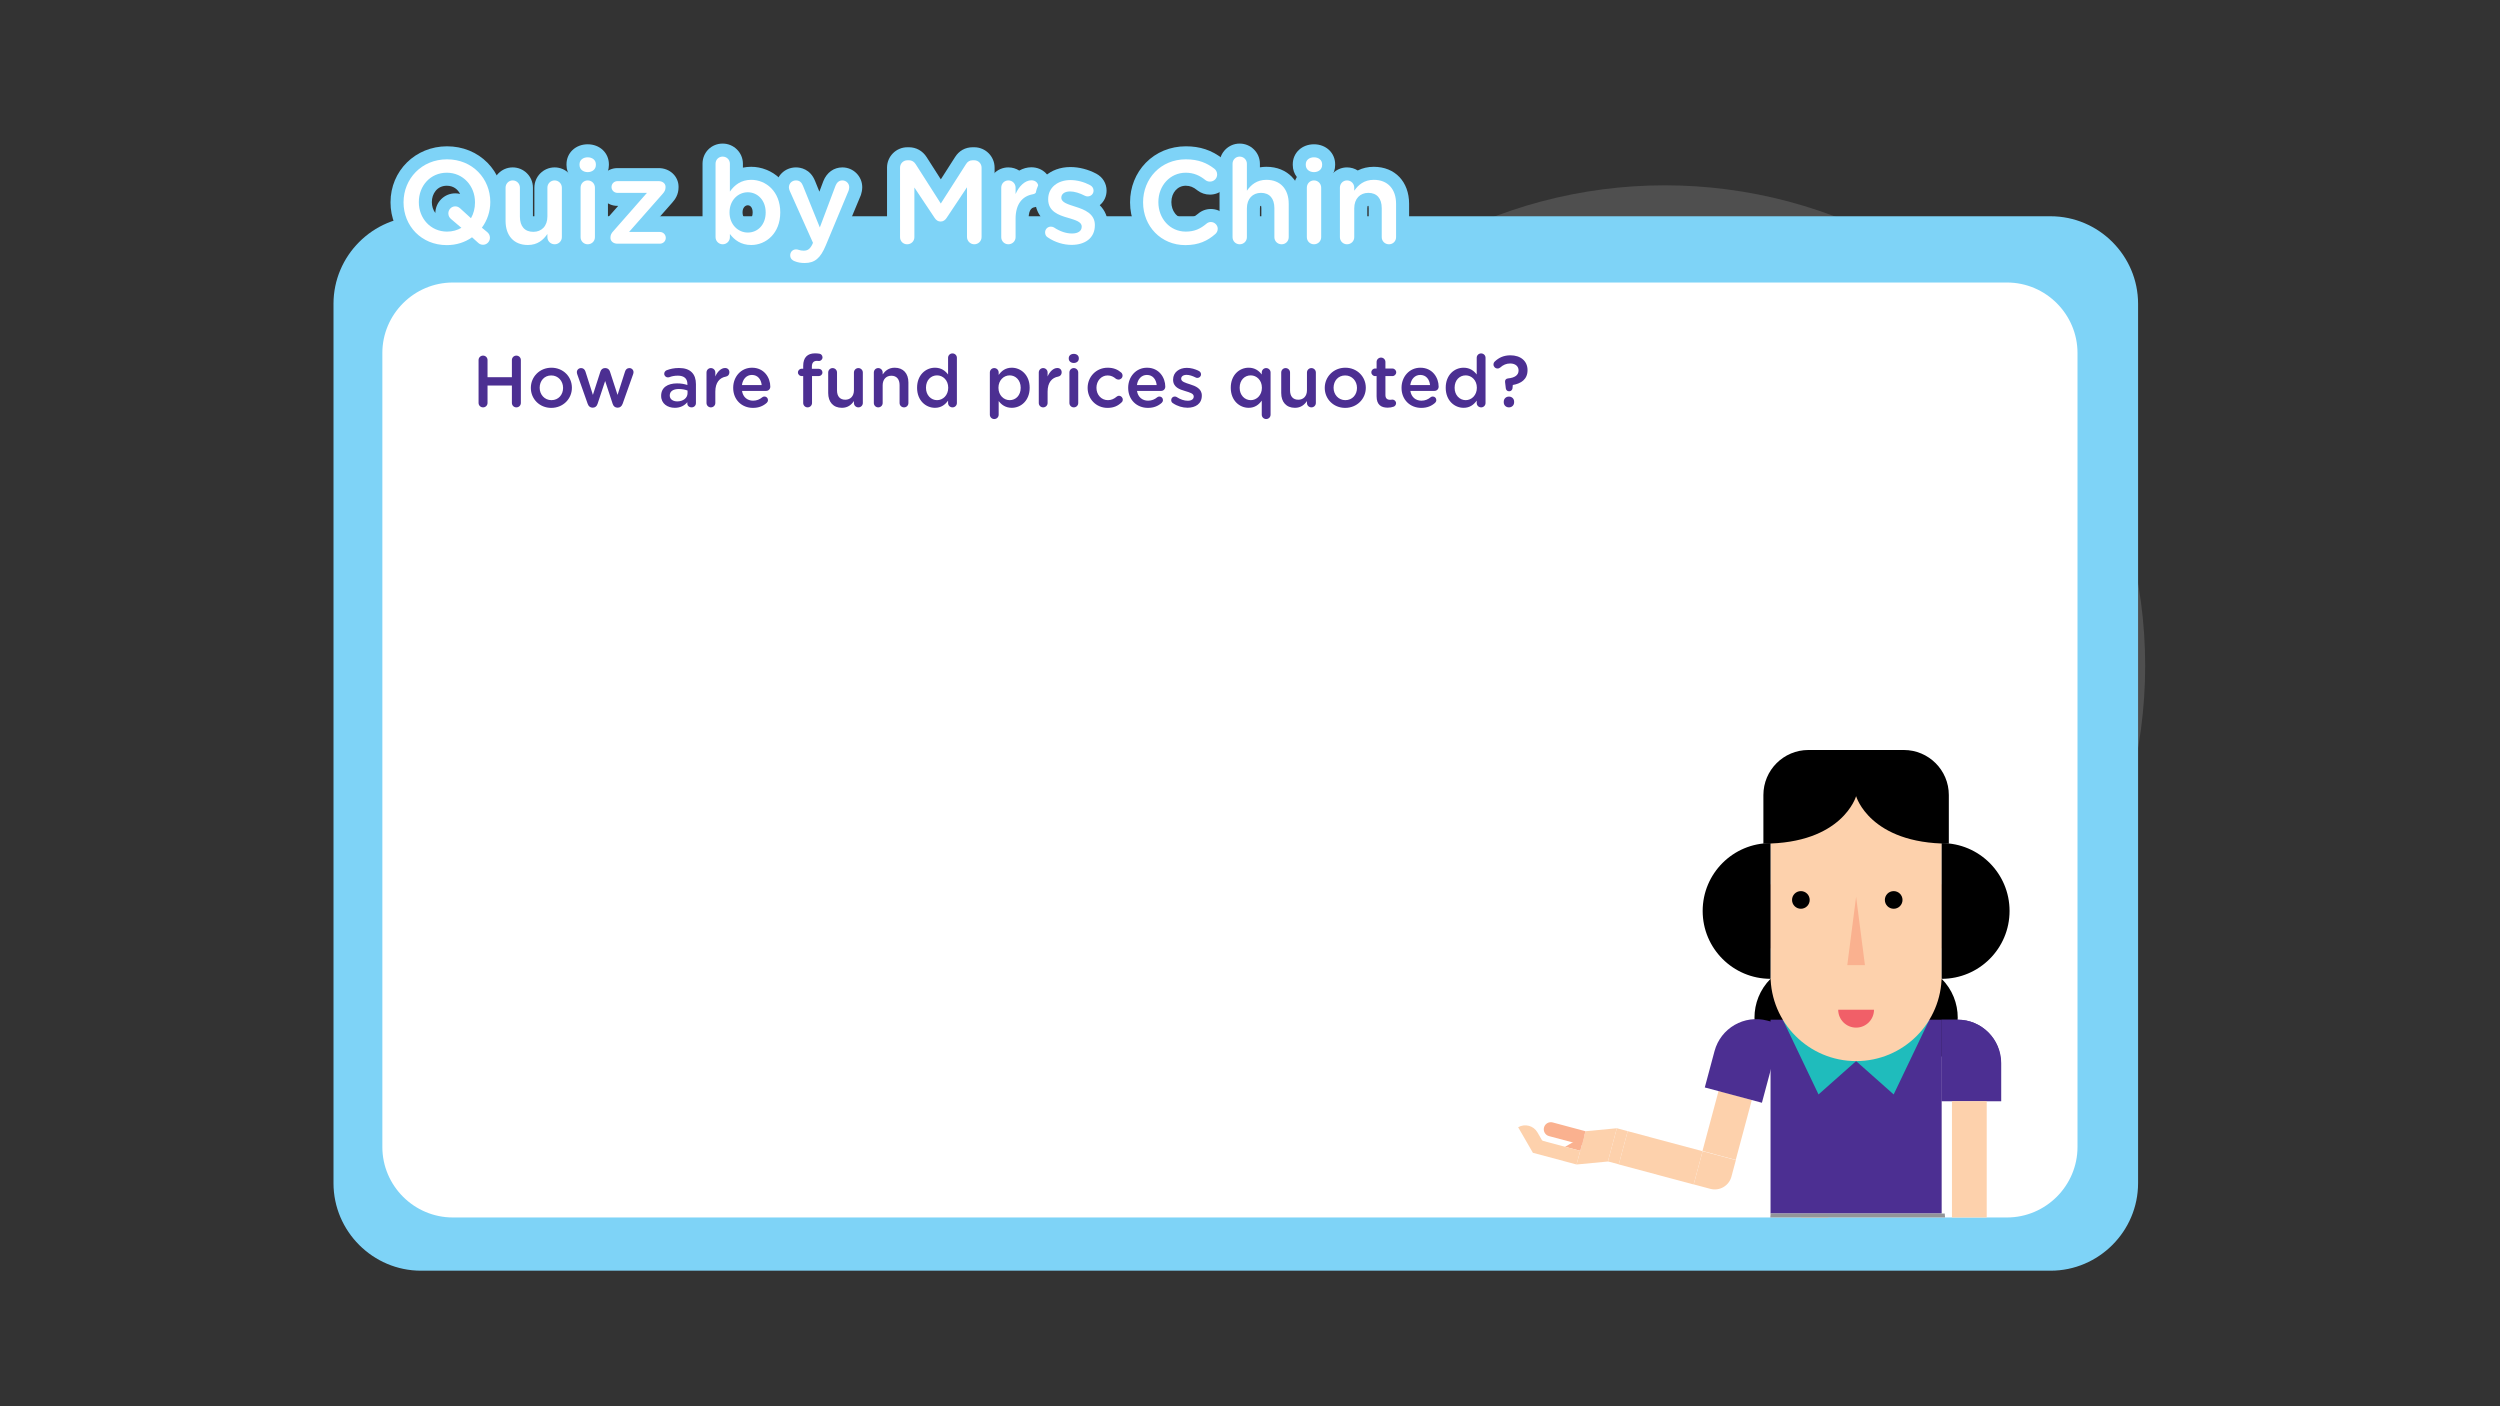 <?xml version="1.0" encoding="utf-8"?>
<!-- Generator: Adobe Illustrator 16.0.0, SVG Export Plug-In . SVG Version: 6.00 Build 0)  -->
<!DOCTYPE svg PUBLIC "-//W3C//DTD SVG 1.1//EN" "http://www.w3.org/Graphics/SVG/1.1/DTD/svg11.dtd">
<svg version="1.1" id="Layer_1" xmlns="http://www.w3.org/2000/svg" xmlns:xlink="http://www.w3.org/1999/xlink" x="0px" y="0px"
	 width="1920px" height="1080px" viewBox="0 0 1920 1080" enable-background="new 0 0 1920 1080" xml:space="preserve">
<rect x="0" y="0" width="1920" height="1080" fill="#333333" stroke="none"/>
<g>
	<circle opacity="0.14" fill="#FFFFFF" enable-background="new    " cx="1278.568" cy="511.262" r="368.928"/>
	<circle opacity="0.36" fill="#FFFFFF" enable-background="new    " cx="1278.568" cy="511.262" r="292.428"/>
	<circle opacity="0.36" fill="#FFFFFF" enable-background="new    " cx="1278.568" cy="511.262" r="216.328"/>
</g>
<path fill="#7ED3F7" d="M1574.813,975.897H323.354c-36.977,0-67.229-30.255-67.229-67.229V233.319
	c0-36.978,30.254-67.229,67.229-67.229h1251.462c36.976,0,67.229,30.252,67.229,67.229v675.349
	C1642.042,945.646,1611.789,975.897,1574.813,975.897"/>
<path fill="#FFFFFF" d="M1541.382,935.016H347.786c-29.778,0-54.141-24.36-54.141-54.141V271.112
	c0-29.778,24.362-54.142,54.141-54.142h1193.596c29.777,0,54.142,24.363,54.142,54.142v609.763
	C1595.521,910.653,1571.159,935.016,1541.382,935.016"/>
<g>
	<g>
		<g>
			<defs>
				<rect id="SVGID_1_" x="946.75" y="454.918" width="653.271" height="480.098"/>
			</defs>
			<clipPath id="SVGID_2_">
				<use xlink:href="#SVGID_1_"  overflow="visible"/>
			</clipPath>
			<path clip-path="url(#SVGID_2_)" fill="#FBBC8B" d="M1324.998,831.193c0,4.167,3.375,7.539,7.539,7.539s7.539-3.372,7.539-7.539
				s-3.375-7.539-7.539-7.539S1324.998,827.026,1324.998,831.193"/>
		</g>
	</g>
	<g>
		<g>
			<defs>
				<rect id="SVGID_3_" x="946.75" y="454.918" width="653.271" height="480.098"/>
			</defs>
			<clipPath id="SVGID_4_">
				<use xlink:href="#SVGID_3_"  overflow="visible"/>
			</clipPath>
			<path clip-path="url(#SVGID_4_)" fill="#FBBC8B" d="M1324.998,831.193c0,4.167,3.375,7.539,7.539,7.539s7.539-3.372,7.539-7.539
				s-3.375-7.539-7.539-7.539S1324.998,827.026,1324.998,831.193"/>
		</g>
	</g>
	<g>
		<g>
			<defs>
				<rect id="SVGID_5_" x="946.75" y="454.918" width="653.271" height="480.098"/>
			</defs>
			<clipPath id="SVGID_6_">
				<use xlink:href="#SVGID_5_"  overflow="visible"/>
			</clipPath>
			<path clip-path="url(#SVGID_6_)" fill="#FBBC8B" d="M1373.775,789.236c0,4.167,3.375,7.539,7.539,7.539
				c4.162,0,7.545-3.372,7.545-7.539s-3.381-7.539-7.545-7.539S1373.775,785.069,1373.775,789.236"/>
		</g>
	</g>
	<g>
		<g>
			<defs>
				<rect id="SVGID_7_" x="946.75" y="454.918" width="653.271" height="480.098"/>
			</defs>
			<clipPath id="SVGID_8_">
				<use xlink:href="#SVGID_7_"  overflow="visible"/>
			</clipPath>
			<path clip-path="url(#SVGID_8_)" fill="#FBBC8B" d="M1373.775,789.236c0,4.167,3.375,7.539,7.539,7.539
				c4.162,0,7.545-3.372,7.545-7.539s-3.381-7.539-7.545-7.539S1373.775,785.069,1373.775,789.236"/>
		</g>
	</g>
	<g>
		<g>
			<defs>
				<rect id="SVGID_9_" x="946.75" y="454.918" width="653.271" height="480.098"/>
			</defs>
			<clipPath id="SVGID_10_">
				<use xlink:href="#SVGID_9_"  overflow="visible"/>
			</clipPath>
			<path clip-path="url(#SVGID_10_)" fill="#FBBC8B" d="M1373.775,873.146c0,4.169,3.375,7.539,7.539,7.539
				c4.162,0,7.545-3.37,7.545-7.539c0-4.159-3.381-7.537-7.545-7.537S1373.775,868.985,1373.775,873.146"/>
		</g>
	</g>
	<g>
		<g>
			<defs>
				<rect id="SVGID_11_" x="946.75" y="454.918" width="653.271" height="480.098"/>
			</defs>
			<clipPath id="SVGID_12_">
				<use xlink:href="#SVGID_11_"  overflow="visible"/>
			</clipPath>
			<path clip-path="url(#SVGID_12_)" fill="#FBBC8B" d="M1373.775,873.146c0,4.169,3.375,7.539,7.539,7.539
				c4.162,0,7.545-3.37,7.545-7.539c0-4.159-3.381-7.537-7.545-7.537S1373.775,868.985,1373.775,873.146"/>
		</g>
	</g>
	<g>
		<g>
			<defs>
				<rect id="SVGID_13_" x="946.75" y="454.918" width="653.271" height="480.098"/>
			</defs>
			<clipPath id="SVGID_14_">
				<use xlink:href="#SVGID_13_"  overflow="visible"/>
			</clipPath>
			<rect x="1383.13" y="932.715" clip-path="url(#SVGID_14_)" fill="#FDD1AE" width="20.909" height="35.124"/>
		</g>
	</g>
	<g>
		<g>
			<defs>
				<rect id="SVGID_15_" x="946.75" y="454.918" width="653.271" height="480.098"/>
			</defs>
			<clipPath id="SVGID_16_">
				<use xlink:href="#SVGID_15_"  overflow="visible"/>
			</clipPath>
			<polygon clip-path="url(#SVGID_16_)" fill="#FDD1AC" points="1501.762,793.465 1483.105,812.127 1477.064,806.086 
				1495.729,787.425 			"/>
		</g>
	</g>
	<g>
		<g>
			<defs>
				<rect id="SVGID_17_" x="946.75" y="454.918" width="653.271" height="480.098"/>
			</defs>
			<clipPath id="SVGID_18_">
				<use xlink:href="#SVGID_17_"  overflow="visible"/>
			</clipPath>
			<polygon clip-path="url(#SVGID_18_)" fill="#FDD1AC" points="1470.896,800.012 1489.605,781.303 1473.59,765.289 
				1448.908,789.962 			"/>
		</g>
	</g>
	<g>
		<g>
			<defs>
				<rect id="SVGID_19_" x="946.75" y="454.918" width="653.271" height="480.098"/>
			</defs>
			<clipPath id="SVGID_20_">
				<use xlink:href="#SVGID_19_"  overflow="visible"/>
			</clipPath>
			<path clip-path="url(#SVGID_20_)" fill="#FAB18F" d="M1473.583,765.286l-11.831-11.831c-2.112-2.123-5.555-2.116-7.675,0.007
				c-2.119,2.112-2.126,5.554-0.006,7.67l11.838,11.832L1473.583,765.286z"/>
		</g>
	</g>
	<g>
		<g>
			<defs>
				<rect id="SVGID_21_" x="946.75" y="454.918" width="653.271" height="480.098"/>
			</defs>
			<clipPath id="SVGID_22_">
				<use xlink:href="#SVGID_21_"  overflow="visible"/>
			</clipPath>
			<polygon clip-path="url(#SVGID_22_)" fill="#FDD1AC" points="1448.078,773.773 1456.59,782.281 1465.101,773.773 			"/>
		</g>
	</g>
	<g>
		<g>
			<defs>
				<rect id="SVGID_23_" x="946.75" y="454.918" width="653.271" height="480.098"/>
			</defs>
			<clipPath id="SVGID_24_">
				<use xlink:href="#SVGID_23_"  overflow="visible"/>
			</clipPath>
			<polygon clip-path="url(#SVGID_24_)" fill="#FDD1AC" points="1495.721,787.424 1477.064,806.086 1470.944,799.96 
				1489.605,781.309 			"/>
		</g>
	</g>
	<g>
		<g>
			<defs>
				<rect id="SVGID_25_" x="946.75" y="454.918" width="653.271" height="480.098"/>
			</defs>
			<clipPath id="SVGID_26_">
				<use xlink:href="#SVGID_25_"  overflow="visible"/>
			</clipPath>
			<polygon clip-path="url(#SVGID_26_)" fill="#FDD1AC" points="1437.893,763.592 1430.219,771.271 1448.908,789.965 
				1456.582,782.288 			"/>
		</g>
	</g>
	<g>
		<g>
			<defs>
				<rect id="SVGID_27_" x="946.75" y="454.918" width="653.271" height="480.098"/>
			</defs>
			<clipPath id="SVGID_28_">
				<use xlink:href="#SVGID_27_"  overflow="visible"/>
			</clipPath>
			<path clip-path="url(#SVGID_28_)" fill="#FDD1AC" d="M1414.184,755.236l16.028,16.031l7.682-7.678l-8.368-8.368
				C1425.292,750.991,1418.422,750.998,1414.184,755.236"/>
		</g>
	</g>
	<g>
		<g>
			<defs>
				<rect id="SVGID_29_" x="946.75" y="454.918" width="653.271" height="480.098"/>
			</defs>
			<clipPath id="SVGID_30_">
				<use xlink:href="#SVGID_29_"  overflow="visible"/>
			</clipPath>
			<rect x="1368.403" y="997.066" clip-path="url(#SVGID_30_)" fill="#FDD1AC" width="24.403" height="186.762"/>
		</g>
	</g>
	<g>
		<g>
			<defs>
				<rect id="SVGID_31_" x="946.75" y="454.918" width="653.271" height="480.098"/>
			</defs>
			<clipPath id="SVGID_32_">
				<use xlink:href="#SVGID_31_"  overflow="visible"/>
			</clipPath>
			<rect x="1458.183" y="997.066" clip-path="url(#SVGID_32_)" fill="#FDD1AC" width="24.405" height="186.762"/>
		</g>
	</g>
	<g>
		<g>
			<defs>
				<rect id="SVGID_33_" x="946.75" y="454.918" width="653.271" height="480.098"/>
			</defs>
			<clipPath id="SVGID_34_">
				<use xlink:href="#SVGID_33_"  overflow="visible"/>
			</clipPath>
			<path clip-path="url(#SVGID_34_)" d="M1419.3,811.252c-16.44,16.441-43.088,16.441-59.53,0.021
				c-16.434-16.442-16.434-43.084,0.01-59.539L1419.3,811.252z"/>
		</g>
	</g>
	<g>
		<g>
			<defs>
				<rect id="SVGID_35_" x="946.75" y="454.918" width="653.271" height="480.098"/>
			</defs>
			<clipPath id="SVGID_36_">
				<use xlink:href="#SVGID_35_"  overflow="visible"/>
			</clipPath>
			<path clip-path="url(#SVGID_36_)" d="M1431.686,811.252c16.439,16.441,43.102,16.441,59.521,0.021
				c16.448-16.442,16.434-43.084-0.007-59.539L1431.686,811.252z"/>
		</g>
	</g>
	<g>
		<g>
			<defs>
				<rect id="SVGID_37_" x="946.75" y="454.918" width="653.271" height="480.098"/>
			</defs>
			<clipPath id="SVGID_38_">
				<use xlink:href="#SVGID_37_"  overflow="visible"/>
			</clipPath>
			<rect x="1359.777" y="783.132" clip-path="url(#SVGID_38_)" fill="#4C2F92" width="131.422" height="148.858"/>
		</g>
	</g>
	<g>
		<g>
			<defs>
				<rect id="SVGID_39_" x="946.75" y="454.918" width="653.271" height="480.098"/>
			</defs>
			<clipPath id="SVGID_40_">
				<use xlink:href="#SVGID_39_"  overflow="visible"/>
			</clipPath>
			<polygon clip-path="url(#SVGID_40_)" fill="#939598" points="1507.755,1110.289 1345.631,1110.289 1359.824,931.992 
				1493.561,931.992 			"/>
		</g>
	</g>
	<g>
		<g>
			<defs>
				<rect id="SVGID_41_" x="946.75" y="454.918" width="653.271" height="480.098"/>
			</defs>
			<clipPath id="SVGID_42_">
				<use xlink:href="#SVGID_41_"  overflow="visible"/>
			</clipPath>
			<polygon clip-path="url(#SVGID_42_)" fill="#1FBCBC" points="1369.213,783.132 1396.628,840.53 1425.488,814.924 			"/>
		</g>
	</g>
	<g>
		<g>
			<defs>
				<rect id="SVGID_43_" x="946.75" y="454.918" width="653.271" height="480.098"/>
			</defs>
			<clipPath id="SVGID_44_">
				<use xlink:href="#SVGID_43_"  overflow="visible"/>
			</clipPath>
			<polygon clip-path="url(#SVGID_44_)" fill="#1FBCBC" points="1481.771,783.132 1454.341,840.53 1425.488,814.924 			"/>
		</g>
	</g>
	<g>
		<g>
			<defs>
				<rect id="SVGID_45_" x="946.75" y="454.918" width="653.271" height="480.098"/>
			</defs>
			<clipPath id="SVGID_46_">
				<use xlink:href="#SVGID_45_"  overflow="visible"/>
			</clipPath>
			<path clip-path="url(#SVGID_46_)" fill="#FDD1AC" d="M1359.777,605.578v143.639c0,36.283,29.427,65.703,65.718,65.703
				s65.704-29.42,65.704-65.703V605.578H1359.777z"/>
		</g>
	</g>
	<g>
		<g>
			<defs>
				<rect id="SVGID_47_" x="946.75" y="454.918" width="653.271" height="480.098"/>
			</defs>
			<clipPath id="SVGID_48_">
				<use xlink:href="#SVGID_47_"  overflow="visible"/>
			</clipPath>
			<path clip-path="url(#SVGID_48_)" fill="#FAB18F" d="M1359.777,728.297c-13.573,0-24.581-11.001-24.581-24.578
				c0-13.569,11.008-24.57,24.581-24.57V728.297z"/>
		</g>
	</g>
	<g>
		<g>
			<defs>
				<rect id="SVGID_49_" x="946.75" y="454.918" width="653.271" height="480.098"/>
			</defs>
			<clipPath id="SVGID_50_">
				<use xlink:href="#SVGID_49_"  overflow="visible"/>
			</clipPath>
			<path clip-path="url(#SVGID_50_)" d="M1359.777,751.734c-28.808,0-52.131-23.342-52.131-52.111
				c0-28.792,23.323-52.124,52.131-52.124V751.734z"/>
		</g>
	</g>
	<g>
		<g>
			<defs>
				<rect id="SVGID_51_" x="946.75" y="454.918" width="653.271" height="480.098"/>
			</defs>
			<clipPath id="SVGID_52_">
				<use xlink:href="#SVGID_51_"  overflow="visible"/>
			</clipPath>
			<path clip-path="url(#SVGID_52_)" fill="#FAB18F" d="M1491.198,679.143c13.587,0,24.587,11.007,24.587,24.576
				c0,13.573-11,24.574-24.587,24.574V679.143z"/>
		</g>
	</g>
	<g>
		<g>
			<defs>
				<rect id="SVGID_53_" x="946.75" y="454.918" width="653.271" height="480.098"/>
			</defs>
			<clipPath id="SVGID_54_">
				<use xlink:href="#SVGID_53_"  overflow="visible"/>
			</clipPath>
			<polygon clip-path="url(#SVGID_54_)" fill="#FAB18F" points="1425.488,688.706 1418.713,741.198 1432.271,741.198 			"/>
		</g>
	</g>
	<g>
		<g>
			<defs>
				<rect id="SVGID_55_" x="946.75" y="454.918" width="653.271" height="480.098"/>
			</defs>
			<clipPath id="SVGID_56_">
				<use xlink:href="#SVGID_55_"  overflow="visible"/>
			</clipPath>
			<path clip-path="url(#SVGID_56_)" fill="#F15F68" d="M1439.236,775.468c0,7.604-6.155,13.755-13.742,13.755
				c-7.592,0-13.754-6.15-13.754-13.755H1439.236z"/>
		</g>
	</g>
	<g>
		<g>
			<defs>
				<rect id="SVGID_57_" x="946.75" y="454.918" width="653.271" height="480.098"/>
			</defs>
			<clipPath id="SVGID_58_">
				<use xlink:href="#SVGID_57_"  overflow="visible"/>
			</clipPath>
			<path clip-path="url(#SVGID_58_)" fill="#4C2F92" d="M1503.489,783.132h-12.291v62.021h45.416V816.25
				C1536.614,797.957,1521.786,783.132,1503.489,783.132"/>
		</g>
	</g>
	<g>
		<g>
			<defs>
				<rect id="SVGID_59_" x="946.75" y="454.918" width="653.271" height="480.098"/>
			</defs>
			<clipPath id="SVGID_60_">
				<use xlink:href="#SVGID_59_"  overflow="visible"/>
			</clipPath>
			<path clip-path="url(#SVGID_60_)" d="M1389.846,691.152c0,3.745-3.031,6.777-6.774,6.777c-3.746,0-6.783-3.032-6.783-6.777
				c0-3.746,3.037-6.779,6.783-6.779C1386.814,684.373,1389.846,687.406,1389.846,691.152"/>
		</g>
	</g>
	<g>
		<g>
			<defs>
				<rect id="SVGID_61_" x="946.75" y="454.918" width="653.271" height="480.098"/>
			</defs>
			<clipPath id="SVGID_62_">
				<use xlink:href="#SVGID_61_"  overflow="visible"/>
			</clipPath>
			<path clip-path="url(#SVGID_62_)" d="M1461.131,691.152c0,3.745-3.037,6.777-6.775,6.777c-3.754,0-6.788-3.032-6.788-6.777
				c0-3.746,3.034-6.779,6.788-6.779C1458.094,684.373,1461.131,687.406,1461.131,691.152"/>
		</g>
	</g>
	<g>
		<g>
			<defs>
				<rect id="SVGID_63_" x="946.75" y="454.918" width="653.271" height="480.098"/>
			</defs>
			<clipPath id="SVGID_64_">
				<use xlink:href="#SVGID_63_"  overflow="visible"/>
			</clipPath>
			<path clip-path="url(#SVGID_64_)" d="M1462.124,575.993h-36.636h-36.621c-19.103,0-34.583,15.481-34.583,34.583v37.344
				c60.83,0,71.204-36.467,71.204-36.467s10.388,36.467,71.211,36.467v-37.344C1496.699,591.477,1481.218,575.993,1462.124,575.993"
				/>
		</g>
	</g>
	<g>
		<g>
			<defs>
				<rect id="SVGID_65_" x="946.75" y="454.918" width="653.271" height="480.098"/>
			</defs>
			<clipPath id="SVGID_66_">
				<use xlink:href="#SVGID_65_"  overflow="visible"/>
			</clipPath>
			<path clip-path="url(#SVGID_66_)" d="M1491.198,647.498c28.807,0,52.146,23.332,52.146,52.118
				c0,28.785-23.339,52.124-52.146,52.124V647.498z"/>
		</g>
	</g>
	<g>
		<g>
			<defs>
				<rect id="SVGID_67_" x="946.75" y="454.918" width="653.271" height="480.098"/>
			</defs>
			<clipPath id="SVGID_68_">
				<use xlink:href="#SVGID_67_"  overflow="visible"/>
			</clipPath>
			<path clip-path="url(#SVGID_68_)" fill="#4C2F92" d="M1503.489,783.132c18.473,0,33.44,14.97,33.44,33.43v29.188h-11.148h-26.706
				h-7.998v-62.616L1503.489,783.132L1503.489,783.132z"/>
		</g>
	</g>
	<g>
		<g>
			<defs>
				<rect id="SVGID_69_" x="946.75" y="454.918" width="653.271" height="480.098"/>
			</defs>
			<clipPath id="SVGID_70_">
				<use xlink:href="#SVGID_69_"  overflow="visible"/>
			</clipPath>
			<rect x="1499.104" y="845.744" clip-path="url(#SVGID_70_)" fill="#FDD1AC" width="26.699" height="141.102"/>
		</g>
	</g>
	<g>
		<g>
			<defs>
				<rect id="SVGID_71_" x="946.75" y="454.918" width="653.271" height="480.098"/>
			</defs>
			<clipPath id="SVGID_72_">
				<use xlink:href="#SVGID_71_"  overflow="visible"/>
			</clipPath>
			<polygon clip-path="url(#SVGID_72_)" fill="#FDD1AC" points="1525.809,986.842 1499.104,986.842 1499.104,1009.711 
				1534.333,1009.711 			"/>
		</g>
	</g>
	<g>
		<g>
			<defs>
				<rect id="SVGID_73_" x="946.75" y="454.918" width="653.271" height="480.098"/>
			</defs>
			<clipPath id="SVGID_74_">
				<use xlink:href="#SVGID_73_"  overflow="visible"/>
			</clipPath>
			<path clip-path="url(#SVGID_74_)" fill="#FDD1AC" d="M1499.104,1009.711v26.339c0,3.021,2.457,5.476,5.486,5.476
				c3.018,0,5.475-2.453,5.475-5.476v-26.339H1499.104L1499.104,1009.711z"/>
		</g>
	</g>
	<g>
		<g>
			<defs>
				<rect id="SVGID_75_" x="946.75" y="454.918" width="653.271" height="480.098"/>
			</defs>
			<clipPath id="SVGID_76_">
				<use xlink:href="#SVGID_75_"  overflow="visible"/>
			</clipPath>
			<path clip-path="url(#SVGID_76_)" fill="#FDD1AC" d="M1534.333,1055.491v-45.78h-10.967v34.84
				C1523.366,1050.592,1528.279,1055.491,1534.333,1055.491"/>
		</g>
	</g>
	<g>
		<g>
			<defs>
				<rect id="SVGID_77_" x="946.75" y="454.918" width="653.271" height="480.098"/>
			</defs>
			<clipPath id="SVGID_78_">
				<use xlink:href="#SVGID_77_"  overflow="visible"/>
			</clipPath>
			<polygon clip-path="url(#SVGID_78_)" fill="#FAB18F" points="1523.365,1021.859 1523.365,1009.711 1511.217,1009.711 			"/>
		</g>
	</g>
	<g>
		<g>
			<defs>
				
					<rect id="SVGID_79_" x="961.077" y="797.889" transform="matrix(-0.866 -0.5 0.5 -0.866 1883.668 2580.769)" width="653.265" height="480.092"/>
			</defs>
			<clipPath id="SVGID_80_">
				<use xlink:href="#SVGID_79_"  overflow="visible"/>
			</clipPath>
			
				<rect x="1313.253" y="840.683" transform="matrix(-0.966 -0.259 0.259 -0.966 2383.922 2043.033)" clip-path="url(#SVGID_80_)" fill="#FDD1AC" width="26.455" height="47.738"/>
		</g>
	</g>
	<g>
		<g>
			<defs>
				<rect id="SVGID_81_" x="946.75" y="454.918" width="653.271" height="480.098"/>
			</defs>
			<clipPath id="SVGID_82_">
				<use xlink:href="#SVGID_81_"  overflow="visible"/>
			</clipPath>
			<polygon clip-path="url(#SVGID_82_)" fill="#FDD1AC" points="1243.225,894.281 1250.075,868.732 1307.579,884.138 
				1300.729,909.687 			"/>
		</g>
	</g>
	<g>
		<g>
			<defs>
				<rect id="SVGID_83_" x="946.75" y="454.918" width="653.271" height="480.098"/>
			</defs>
			<clipPath id="SVGID_84_">
				<use xlink:href="#SVGID_83_"  overflow="visible"/>
			</clipPath>
			<path clip-path="url(#SVGID_84_)" fill="#4C2F92" d="M1357.32,783.83c-17.662-4.734-35.825,5.75-40.563,23.416l-7.483,27.922
				l43.877,11.754l16.051-59.914L1357.32,783.83z"/>
		</g>
	</g>
	<g>
		<g>
			<defs>
				<rect id="SVGID_85_" x="946.75" y="454.918" width="653.271" height="480.098"/>
			</defs>
			<clipPath id="SVGID_86_">
				<use xlink:href="#SVGID_85_"  overflow="visible"/>
			</clipPath>
			<polygon clip-path="url(#SVGID_86_)" fill="#FDD1AC" points="1234.869,892.041 1241.72,866.492 1217.645,868.786 
				1210.801,894.336 			"/>
		</g>
	</g>
	<g>
		<g>
			<defs>
				<rect id="SVGID_87_" x="946.75" y="454.918" width="653.271" height="480.098"/>
			</defs>
			<clipPath id="SVGID_88_">
				<use xlink:href="#SVGID_87_"  overflow="visible"/>
			</clipPath>
			<path clip-path="url(#SVGID_88_)" fill="#FAB18F" d="M1217.645,868.782l-25.2-6.752c-2.891-0.772-5.864,0.946-6.643,3.851
				c-0.775,2.889,0.938,5.867,3.827,6.644l25.208,6.752L1217.645,868.782z"/>
		</g>
	</g>
	<g>
		<g>
			<defs>
				<rect id="SVGID_89_" x="946.75" y="454.918" width="653.271" height="480.098"/>
			</defs>
			<clipPath id="SVGID_90_">
				<use xlink:href="#SVGID_89_"  overflow="visible"/>
			</clipPath>
			<polygon clip-path="url(#SVGID_90_)" fill="#FAB18F" points="1201.986,880.729 1213.615,883.848 1216.727,872.222 			"/>
		</g>
	</g>
	<g>
		<g>
			<defs>
				<rect id="SVGID_91_" x="946.75" y="454.918" width="653.271" height="480.098"/>
			</defs>
			<clipPath id="SVGID_92_">
				<use xlink:href="#SVGID_91_"  overflow="visible"/>
			</clipPath>
			<polygon clip-path="url(#SVGID_92_)" fill="#FDD1AC" points="1250.075,868.729 1243.245,894.218 1234.882,891.977 
				1241.719,866.491 			"/>
		</g>
	</g>
	<g>
		<g>
			<defs>
				<rect id="SVGID_93_" x="946.75" y="454.918" width="653.271" height="480.098"/>
			</defs>
			<clipPath id="SVGID_94_">
				<use xlink:href="#SVGID_93_"  overflow="visible"/>
			</clipPath>
			<polygon clip-path="url(#SVGID_94_)" fill="#FDD1AC" points="1180.086,874.86 1177.271,885.353 1210.801,894.336 
				1213.616,883.844 			"/>
		</g>
	</g>
	<g>
		<g>
			<defs>
				<rect id="SVGID_95_" x="946.75" y="454.918" width="653.271" height="480.098"/>
			</defs>
			<clipPath id="SVGID_96_">
				<use xlink:href="#SVGID_95_"  overflow="visible"/>
			</clipPath>
			<path clip-path="url(#SVGID_96_)" fill="#FDD1AC" d="M1165.938,865.715l11.332,19.635l9.416-5.424l-5.926-10.256
				C1177.77,864.493,1171.128,862.715,1165.938,865.715"/>
		</g>
	</g>
	<g>
		<g>
			<defs>
				<rect id="SVGID_97_" x="946.75" y="454.918" width="653.271" height="480.098"/>
			</defs>
			<clipPath id="SVGID_98_">
				<use xlink:href="#SVGID_97_"  overflow="visible"/>
			</clipPath>
			<path clip-path="url(#SVGID_98_)" fill="#FDD1AC" d="M1333.132,890.981l-3.403,12.692c-1.889,7.06-9.138,11.244-16.195,9.359
				l-12.776-3.42l6.831-25.481L1333.132,890.981z"/>
		</g>
	</g>
</g>
<path fill="#FFFFFF" d="M499.738,840.57l-0.043-9.881l-8.996,0.043c-0.532,0-0.993-0.222-1.384-0.658
	c-0.391-0.439-0.563-0.883-0.521-1.331l-0.086-0.086c-0.188,0.679-0.686,1.23-1.492,1.665l-2.746,1.578l-0.043,13.709
	c0,0.763-0.354,1.513-1.06,2.248c-0.707,0.733-1.751,1.104-3.136,1.104c-0.691,0-1.704-0.164-3.037-0.486
	c-1.334-0.323-2.148-0.683-2.444-1.069c-0.295-0.392-0.442-0.853-0.442-1.385c0-0.75,0.214-1.407,0.64-1.979
	c0.425-0.569,0.977-0.854,1.651-0.854c0.333,0,0.803,0.074,1.406,0.228c0.605,0.152,1.044,0.228,1.318,0.228
	c0.146,0,0.217-0.106,0.217-0.323v-8.907c-1.816,0.836-2.97,1.254-3.46,1.254c-0.62,0-1.16-0.354-1.621-1.061
	s-0.69-1.386-0.69-2.031c0-1.01,0.354-1.638,1.06-1.882c0.706-0.245,2.277-0.908,4.714-1.988v-8.456h-4.063
	c-1.055-0.359-1.578-1.166-1.578-2.421c0-0.402,0.113-0.919,0.346-1.546s0.967-0.94,2.206-0.94h3.092v-4.646
	c0-1.37,0.813-2.057,2.443-2.057c1.657,0,2.484,0.716,2.484,2.143v4.604h2.554c1.525,0,2.291,0.771,2.291,2.314
	c0,0.851-0.218,1.494-0.647,1.934c-0.434,0.44-0.813,0.66-1.146,0.66l-3.051-0.044v5.752c0.146-0.044,0.439-0.184,0.889-0.422
	c0.445-0.237,0.828-0.355,1.146-0.355c0.461,0,0.938,0.198,1.429,0.596c0.489,0.396,0.734,0.934,0.734,1.609h0.087
	c0.417-1.01,1.008-1.514,1.772-1.514l20.908-0.043c1.526,0,2.291,0.828,2.291,2.486c0,0.634-0.197,1.175-0.595,1.62
	c-0.396,0.446-0.948,0.67-1.653,0.67l-6.51,0.045v2.745l6.335,0.044c0.576,0,1.067,0.228,1.473,0.682
	c0.402,0.454,0.604,1.025,0.604,1.719c0,0.591-0.177,1.093-0.527,1.502c-0.354,0.412-0.826,0.617-1.416,0.617h-6.467v5.104
	c1.271,0.462,3.877,0.689,7.828,0.689c0.2,0,0.507,0.192,0.917,0.573c0.412,0.382,0.616,0.947,0.616,1.697
	c0,0.592-0.172,1.104-0.518,1.546c-0.348,0.438-0.72,0.714-1.114,0.821c-0.396,0.106-1.267,0.161-2.605,0.161
	c-7.222,0-12.549-2.528-15.979-7.59c-0.706,2.495-1.354,4.313-1.946,5.46c-0.591,1.146-1.044,1.881-1.362,2.205
	c-0.315,0.324-0.855,0.486-1.619,0.486c-0.882,0-1.588-0.263-2.119-0.789c-0.533-0.525-0.8-1.063-0.8-1.611
	c0-0.662,0.476-1.714,1.427-3.154c0.951-1.441,1.967-5.003,3.049-10.683c0.346-0.75,1.03-1.125,2.054-1.125
	c0.792,0,1.448,0.187,1.969,0.552c0.52,0.367,0.777,0.897,0.777,1.59c0,0.244-0.029,0.612-0.086,1.104
	C496.898,837.616,498.325,839.461,499.738,840.57 M511.695,812.765l-0.043,8.368c0,0.734-0.271,1.384-0.813,1.945
	c-0.541,0.563-1.172,0.844-1.892,0.844h-16.282c-0.793,0-1.448-0.271-1.968-0.822c-0.52-0.548-0.778-1.188-0.778-1.924l-0.043-8.778
	c0-0.776,0.296-1.459,0.887-2.044c0.593-0.583,1.327-0.875,2.205-0.875l15.765,0.044c0.808,0,1.507,0.311,2.098,0.931
	S511.709,811.843,511.695,812.765 M495.09,814.214v0.929h11.286l0.043-0.973c0-0.315-0.129-0.476-0.39-0.476l-10.313,0.044
	C495.298,813.824,495.09,813.983,495.09,814.214 M506.419,819.273v-1.019H495.09v0.93c0.059,0.375,0.311,0.563,0.755,0.563h10.144
	C506.275,819.662,506.419,819.504,506.419,819.273"/>
<path fill="#FFFFFF" d="M551.734,818.301h-25.603c-0.331-0.027-0.757-0.236-1.273-0.627c-0.521-0.39-0.778-0.987-0.778-1.795
	c0-1.729,0.966-2.596,2.896-2.596h13.816c-0.13-0.316-0.382-0.785-0.757-1.405c-0.374-0.619-0.563-1.095-0.563-1.426
	c0-0.548,0.343-1.071,1.026-1.568c0.685-0.498,1.395-0.746,2.13-0.746c1.585,0,2.919,1.717,4,5.146h13.947
	c0.475,0.044,0.993,0.271,1.556,0.682c0.563,0.411,0.844,1.063,0.844,1.957c0,0.777-0.196,1.37-0.595,1.772
	c-0.396,0.402-0.816,0.604-1.266,0.604h-8.324v0.086c1.01,0.273,2.671,1.979,4.984,5.113c2.313,3.135,3.471,5.049,3.471,5.741
	c0,0.994-0.297,1.739-0.887,2.235c-0.594,0.498-1.204,0.746-1.839,0.746c-0.777,0-1.379-0.389-1.795-1.167
	c-0.549-1.01-1.184-1.989-1.902-2.939c-2.205,4.235-4.698,7.727-7.48,10.466c3.402,2.393,7.799,4.252,13.189,5.578
	c0.764,0.357,1.146,1.031,1.146,2.01c0,1.918-0.733,2.877-2.206,2.877c-0.793,0-2.872-0.594-6.236-1.784
	c-3.366-1.188-6.627-2.966-9.784-5.33c-3.057,2.148-6.451,3.874-10.185,5.181c-3.732,1.305-5.896,1.957-6.485,1.957l-0.479-0.045
	v-0.041c-0.444,0.026-0.894-0.293-1.34-0.965c-0.445-0.67-0.67-1.352-0.67-2.043c0-0.979,0.792-1.672,2.378-2.074
	c4.771-1.212,9.019-3.041,12.736-5.492c-2.971-3.314-5.255-6.536-6.854-9.664c-0.229,0.288-0.699,0.973-1.404,2.053
	c-0.706,1.082-1.27,1.777-1.688,2.087c-0.418,0.313-0.938,0.465-1.557,0.465c-0.348,0-0.821-0.216-1.428-0.646
	c-0.605-0.435-0.907-0.98-0.907-1.645c0-0.777,0.385-1.64,1.155-2.585c0.771-0.941,1.598-2.248,2.478-3.914
	c0.879-1.664,1.517-2.997,1.913-3.999c0.396-1.003,1.057-1.502,1.979-1.502c0.36,0,0.929,0.157,1.697,0.478
	c0.771,0.314,1.157,0.994,1.157,2.029c0,0.938-0.541,2.242-1.622,3.914c0.259-0.086,0.52-0.129,0.777-0.129
	c0.272,0,0.509,0.035,0.703,0.107c0.193,0.072,0.492,0.324,0.896,0.757c1.889,3.531,4.087,6.572,6.595,9.124
	c1.255-1.167,2.613-2.778,4.076-4.832s2.421-3.475,2.876-4.26c0.454-0.785,1.258-1.105,2.41-0.962
	c-0.172-0.376-0.746-1.038-1.719-1.989c-0.975-0.952-1.459-1.759-1.459-2.422c0-1.152,0.748-1.996,2.247-2.529v-0.044H551.734
	L551.734,818.301z"/>
<g>
	<g>
		<path fill="#4C2F92" d="M367.54,276.523c0-1.904,1.512-3.416,3.472-3.416c1.904,0,3.416,1.512,3.416,3.416v13.16h18.704v-13.16
			c0-1.904,1.512-3.416,3.416-3.416c1.96,0,3.472,1.512,3.472,3.416v32.928c0,1.904-1.512,3.416-3.472,3.416
			c-1.904,0-3.416-1.512-3.416-3.416v-13.385h-18.704v13.385c0,1.904-1.512,3.416-3.416,3.416c-1.96,0-3.472-1.512-3.472-3.416
			V276.523z"/>
		<path fill="#4C2F92" d="M407.691,297.97v-0.111c0-8.457,6.721-15.457,15.792-15.457s15.735,6.889,15.735,15.345v0.112
			c0,8.399-6.72,15.399-15.849,15.399C414.355,313.258,407.691,306.37,407.691,297.97z M432.443,297.97v-0.111
			c0-5.209-3.752-9.521-9.072-9.521c-5.432,0-8.903,4.257-8.903,9.408v0.112c0,5.151,3.752,9.463,9.017,9.463
			C428.972,307.321,432.443,303.066,432.443,297.97z"/>
		<path fill="#4C2F92" d="M451.315,310.066l-7.952-22.512c-0.168-0.447-0.336-1.176-0.336-1.736c0-1.623,1.288-3.135,3.305-3.135
			c1.68,0,2.8,1.119,3.304,2.688l5.712,17.92l5.769-17.92c0.504-1.568,1.735-2.688,3.473-2.688h0.393
			c1.734,0,2.968,1.119,3.472,2.688l5.824,17.92l5.768-17.977c0.449-1.455,1.513-2.631,3.305-2.631c1.849,0,3.191,1.455,3.191,3.135
			c0,0.505-0.168,1.177-0.279,1.513l-8.063,22.735c-0.729,2.072-2.128,3.024-3.752,3.024h-0.225c-1.681,0-3.08-0.952-3.695-2.912
			l-5.769-17.583l-5.824,17.583c-0.615,1.96-2.016,2.912-3.641,2.912h-0.224C453.388,313.09,451.988,312.138,451.315,310.066z"/>
		<path fill="#4C2F92" d="M507.763,304.074v-0.112c0-6.384,4.983-9.52,12.208-9.52c3.306,0,5.656,0.504,7.952,1.231v-0.728
			c0-4.2-2.576-6.44-7.336-6.44c-2.576,0-4.704,0.448-6.552,1.177c-0.394,0.111-0.729,0.168-1.064,0.168
			c-1.567,0-2.854-1.232-2.854-2.801c0-1.232,0.84-2.296,1.848-2.688c2.8-1.064,5.656-1.736,9.521-1.736
			c4.424,0,7.729,1.176,9.801,3.305c2.184,2.127,3.19,5.264,3.19,9.127v14.561c0,1.848-1.456,3.248-3.304,3.248
			c-1.96,0-3.304-1.344-3.304-2.856v-1.12c-2.018,2.408-5.097,4.313-9.633,4.313C512.691,313.202,507.763,310.01,507.763,304.074z
			 M528.035,301.946v-2.016c-1.736-0.673-4.032-1.177-6.721-1.177c-4.367,0-6.943,1.849-6.943,4.929v0.111
			c0,2.855,2.52,4.48,5.768,4.48C524.619,308.275,528.035,305.698,528.035,301.946z"/>
		<path fill="#4C2F92" d="M542.594,286.099c0-1.904,1.457-3.416,3.36-3.416c1.904,0,3.416,1.512,3.416,3.416v3.023
			c1.567-3.695,4.479-6.496,7.448-6.496c2.128,0,3.358,1.4,3.358,3.359c0,1.793-1.176,2.969-2.688,3.248
			c-4.816,0.841-8.12,4.537-8.12,11.537v8.735c0,1.849-1.512,3.36-3.416,3.36c-1.848,0-3.36-1.456-3.36-3.36L542.594,286.099
			L542.594,286.099z"/>
		<path fill="#4C2F92" d="M578.267,313.258c-8.567,0-15.177-6.216-15.177-15.344v-0.112c0-8.455,5.992-15.4,14.449-15.4
			c9.407,0,14.055,7.729,14.055,14.561c0,1.904-1.455,3.248-3.19,3.248h-18.536c0.728,4.816,4.144,7.504,8.513,7.504
			c2.855,0,5.096-1.008,7-2.576c0.504-0.392,0.951-0.615,1.735-0.615c1.513,0,2.688,1.176,2.688,2.744
			c0,0.84-0.393,1.567-0.896,2.071C586.219,311.746,582.858,313.258,578.267,313.258z M584.986,295.73
			c-0.447-4.367-3.023-7.783-7.504-7.783c-4.146,0-7.058,3.191-7.673,7.783H584.986z"/>
		<path fill="#4C2F92" d="M616.85,288.842h-1.177c-1.567,0-2.855-1.231-2.855-2.8c0-1.569,1.288-2.855,2.855-2.855h1.177v-2.185
			c0-3.248,0.841-5.712,2.407-7.28c1.568-1.567,3.752-2.352,6.664-2.352c1.345,0,2.464,0.111,3.416,0.279
			c1.231,0.169,2.354,1.289,2.354,2.801c0,1.568-1.289,2.855-2.856,2.8c-0.392-0.056-0.952-0.112-1.399-0.112
			c-2.575,0-3.92,1.4-3.92,4.48v1.624h5.265c1.623,0,2.854,1.231,2.854,2.8c0,1.569-1.288,2.8-2.854,2.8h-5.152v20.664
			c0,1.849-1.512,3.36-3.416,3.36c-1.848,0-3.359-1.512-3.359-3.36v-20.664H616.85z"/>
		<path fill="#4C2F92" d="M662.656,309.506c0,1.849-1.513,3.36-3.416,3.36c-1.849,0-3.416-1.456-3.416-3.36v-1.512
			c-1.904,2.8-4.647,5.208-9.24,5.208c-6.663,0-10.527-4.48-10.527-11.368v-15.735c0-1.904,1.513-3.416,3.359-3.416
			c1.904,0,3.416,1.512,3.416,3.416v13.719c0,4.593,2.297,7.168,6.328,7.168c3.92,0,6.664-2.688,6.664-7.279V286.1
			c0-1.904,1.512-3.416,3.416-3.416c1.848,0,3.416,1.512,3.416,3.416V309.506L662.656,309.506z"/>
		<path fill="#4C2F92" d="M671.112,286.099c0-1.904,1.456-3.416,3.359-3.416c1.904,0,3.416,1.512,3.416,3.416v1.455
			c1.904-2.744,4.647-5.152,9.24-5.152c6.664,0,10.527,4.48,10.527,11.313v15.792c0,1.904-1.456,3.36-3.359,3.36
			c-1.904,0-3.416-1.456-3.416-3.36v-13.72c0-4.592-2.297-7.225-6.328-7.225c-3.92,0-6.664,2.744-6.664,7.336v13.608
			c0,1.904-1.512,3.36-3.416,3.36c-1.848,0-3.359-1.456-3.359-3.36V286.099L671.112,286.099z"/>
		<path fill="#4C2F92" d="M734.896,309.506c0,1.904-1.514,3.36-3.36,3.36c-1.904,0-3.416-1.456-3.416-3.36v-1.848
			c-2.186,3.079-5.265,5.544-10.08,5.544c-6.944,0-13.72-5.544-13.72-15.344v-0.112c0-9.8,6.664-15.345,13.72-15.345
			c4.872,0,7.952,2.408,10.08,5.209v-12.824c0-1.904,1.512-3.359,3.36-3.359c1.902,0,3.416,1.455,3.416,3.359V309.506z
			 M711.152,297.746v0.112c0,5.711,3.92,9.463,8.512,9.463c4.536,0,8.568-3.807,8.568-9.463v-0.112c0-5.712-4.032-9.464-8.568-9.464
			C715.016,288.282,711.152,291.866,711.152,297.746z"/>
		<path fill="#4C2F92" d="M760.207,286.099c0-1.904,1.456-3.416,3.36-3.416c1.902,0,3.415,1.512,3.415,3.416v1.848
			c2.185-3.08,5.265-5.545,10.079-5.545c6.944,0,13.722,5.488,13.722,15.345v0.112c0,9.8-6.722,15.344-13.722,15.344
			c-4.928,0-8.008-2.465-10.079-5.208v10.472c0,1.904-1.513,3.359-3.415,3.359c-1.85,0-3.36-1.455-3.36-3.359V286.099z
			 M783.895,297.859v-0.112c0-5.712-3.862-9.464-8.454-9.464c-4.593,0-8.625,3.808-8.625,9.464v0.112
			c0,5.656,4.032,9.463,8.625,9.463C780.087,307.321,783.895,303.683,783.895,297.859z"/>
		<path fill="#4C2F92" d="M797.782,286.099c0-1.904,1.456-3.416,3.359-3.416c1.904,0,3.416,1.512,3.416,3.416v3.023
			c1.568-3.695,4.479-6.496,7.447-6.496c2.129,0,3.36,1.4,3.36,3.359c0,1.793-1.176,2.969-2.688,3.248
			c-4.814,0.841-8.119,4.537-8.119,11.537v8.735c0,1.849-1.512,3.36-3.416,3.36c-1.848,0-3.359-1.456-3.359-3.36V286.099z"/>
		<path fill="#4C2F92" d="M820.799,275.066c0-2.016,1.68-3.303,3.863-3.303c2.183,0,3.864,1.287,3.864,3.303v0.337
			c0,2.016-1.682,3.36-3.864,3.36c-2.184,0-3.863-1.345-3.863-3.36V275.066z M821.303,286.099c0-1.904,1.455-3.416,3.359-3.416
			s3.416,1.512,3.416,3.416v23.407c0,1.904-1.512,3.36-3.416,3.36c-1.848,0-3.359-1.456-3.359-3.36V286.099z"/>
		<path fill="#4C2F92" d="M835.302,297.97v-0.111c0-8.4,6.496-15.457,15.399-15.457c4.647,0,7.841,1.513,10.361,3.697
			c0.446,0.392,1.063,1.231,1.063,2.352c0,1.736-1.4,3.08-3.136,3.08c-0.84,0-1.568-0.336-2.018-0.672
			c-1.734-1.457-3.64-2.521-6.327-2.521c-4.929,0-8.567,4.257-8.567,9.408v0.112c0,5.264,3.64,9.463,8.848,9.463
			c2.688,0,4.76-1.063,6.607-2.631c0.393-0.336,1.063-0.729,1.849-0.729c1.624,0,2.912,1.344,2.912,2.969
			c0,0.896-0.336,1.623-0.952,2.127c-2.632,2.521-5.824,4.2-10.752,4.2C841.798,313.258,835.302,306.37,835.302,297.97z"/>
		<path fill="#4C2F92" d="M881.613,313.258c-8.568,0-15.177-6.216-15.177-15.344v-0.112c0-8.455,5.992-15.4,14.448-15.4
			c9.407,0,14.057,7.729,14.057,14.561c0,1.904-1.456,3.248-3.191,3.248h-18.536c0.729,4.816,4.144,7.504,8.512,7.504
			c2.856,0,5.098-1.008,7-2.576c0.505-0.392,0.952-0.615,1.735-0.615c1.513,0,2.688,1.176,2.688,2.744
			c0,0.84-0.392,1.567-0.896,2.071C889.565,311.746,886.205,313.258,881.613,313.258z M888.334,295.73
			c-0.448-4.367-3.024-7.783-7.504-7.783c-4.146,0-7.057,3.191-7.672,7.783H888.334z"/>
		<path fill="#4C2F92" d="M900.765,309.618c-0.728-0.393-1.288-1.232-1.288-2.352c0-1.513,1.177-2.744,2.744-2.744
			c0.562,0,1.064,0.168,1.456,0.392c2.856,1.903,5.824,2.856,8.514,2.856c2.91,0,4.592-1.232,4.592-3.192v-0.112
			c0-2.296-3.138-3.08-6.608-4.145c-4.368-1.231-9.239-3.023-9.239-8.68v-0.111c0-5.6,4.647-9.016,10.527-9.016
			c3.136,0,6.439,0.896,9.296,2.407c0.952,0.505,1.624,1.4,1.624,2.576c0,1.567-1.231,2.744-2.8,2.744
			c-0.56,0-0.896-0.112-1.345-0.336c-2.408-1.232-4.871-2.017-6.943-2.017c-2.633,0-4.145,1.232-4.145,2.912v0.112
			c0,2.185,3.191,3.08,6.664,4.2c4.313,1.344,9.184,3.304,9.184,8.623v0.113c0,6.215-4.815,9.295-10.975,9.295
			C908.27,313.146,904.181,311.97,900.765,309.618z"/>
		<path fill="#4C2F92" d="M975.804,318.466c0,1.904-1.512,3.359-3.359,3.359c-1.904,0-3.416-1.455-3.416-3.359v-10.808
			c-2.185,3.079-5.265,5.544-10.08,5.544c-6.943,0-13.72-5.544-13.72-15.344v-0.112c0-9.8,6.663-15.345,13.72-15.345
			c4.873,0,7.953,2.408,10.08,5.209v-1.568c0-1.848,1.512-3.359,3.359-3.359c1.904,0,3.416,1.512,3.416,3.416V318.466z
			 M952.061,297.746v0.112c0,5.711,3.92,9.463,8.513,9.463c4.535,0,8.566-3.807,8.566-9.463v-0.112c0-5.712-4.031-9.464-8.566-9.464
			C955.924,288.282,952.061,291.866,952.061,297.746z"/>
		<path fill="#4C2F92" d="M1010.58,309.506c0,1.849-1.513,3.36-3.416,3.36c-1.849,0-3.416-1.456-3.416-3.36v-1.512
			c-1.904,2.8-4.648,5.208-9.24,5.208c-6.664,0-10.527-4.48-10.527-11.368v-15.735c0-1.904,1.513-3.416,3.359-3.416
			c1.904,0,3.416,1.512,3.416,3.416v13.719c0,4.593,2.296,7.168,6.328,7.168c3.92,0,6.664-2.688,6.664-7.279V286.1
			c0-1.904,1.512-3.416,3.416-3.416c1.848,0,3.416,1.512,3.416,3.416V309.506z"/>
		<path fill="#4C2F92" d="M1017.411,297.97v-0.111c0-8.457,6.72-15.457,15.792-15.457s15.736,6.889,15.736,15.345v0.112
			c0,8.399-6.722,15.399-15.849,15.399C1024.075,313.258,1017.411,306.37,1017.411,297.97z M1042.163,297.97v-0.111
			c0-5.209-3.752-9.521-9.071-9.521c-5.433,0-8.904,4.257-8.904,9.408v0.112c0,5.151,3.752,9.463,9.017,9.463
			C1038.691,307.321,1042.163,303.066,1042.163,297.97z"/>
		<path fill="#4C2F92" d="M1057.227,304.41v-15.568h-1.118c-1.624,0-2.912-1.288-2.912-2.911c0-1.625,1.288-2.912,2.912-2.912h1.118
			v-5.041c0-1.848,1.514-3.359,3.416-3.359c1.85,0,3.361,1.512,3.361,3.359v5.041h5.319c1.624,0,2.968,1.287,2.968,2.912
			c0,1.623-1.344,2.911-2.968,2.911h-5.319v14.505c0,2.631,1.344,3.695,3.639,3.695c0.785,0,1.457-0.168,1.682-0.168
			c1.512,0,2.855,1.232,2.855,2.8c0,1.231-0.84,2.24-1.793,2.632c-1.455,0.504-2.854,0.784-4.646,0.784
			C1060.756,313.09,1057.227,310.905,1057.227,304.41z"/>
		<path fill="#4C2F92" d="M1091.555,313.258c-8.567,0-15.176-6.216-15.176-15.344v-0.112c0-8.455,5.992-15.4,14.448-15.4
			c9.407,0,14.056,7.729,14.056,14.561c0,1.904-1.456,3.248-3.19,3.248h-18.536c0.728,4.816,4.144,7.504,8.512,7.504
			c2.855,0,5.097-1.008,7-2.576c0.504-0.392,0.952-0.615,1.735-0.615c1.513,0,2.688,1.176,2.688,2.744
			c0,0.84-0.392,1.567-0.896,2.071C1099.507,311.746,1096.146,313.258,1091.555,313.258z M1098.275,295.73
			c-0.448-4.367-3.024-7.783-7.504-7.783c-4.146,0-7.058,3.191-7.673,7.783H1098.275z"/>
		<path fill="#4C2F92" d="M1140.891,309.506c0,1.904-1.513,3.36-3.359,3.36c-1.904,0-3.416-1.456-3.416-3.36v-1.848
			c-2.186,3.079-5.266,5.544-10.08,5.544c-6.944,0-13.72-5.544-13.72-15.344v-0.112c0-9.8,6.663-15.345,13.72-15.345
			c4.872,0,7.952,2.408,10.08,5.209v-12.824c0-1.904,1.512-3.359,3.359-3.359c1.903,0,3.416,1.455,3.416,3.359V309.506z
			 M1117.146,297.746v0.112c0,5.711,3.92,9.463,8.512,9.463c4.536,0,8.567-3.807,8.567-9.463v-0.112
			c0-5.712-4.031-9.464-8.567-9.464C1121.01,288.282,1117.146,291.866,1117.146,297.746z"/>
		<path fill="#4C2F92" d="M1158.865,300.49c-1.287,0-2.24-0.952-2.408-2.24l-0.561-4.815c-0.224-1.513,0.673-2.633,2.186-2.801
			c5.264-0.504,8.176-2.52,8.176-6.048v-0.112c0-3.136-2.408-5.319-6.439-5.319c-2.969,0-5.376,1.063-7.616,3.079
			c-0.56,0.449-1.287,0.785-2.072,0.785c-1.734,0-3.135-1.4-3.135-3.08c0-0.84,0.336-1.736,1.119-2.408
			c2.969-2.801,6.721-4.648,11.872-4.648c7.84,0,13.16,4.368,13.16,11.368v0.112c0,7.056-5.098,10.248-11.313,11.312l-0.225,2.576
			c-0.226,1.231-1.12,2.24-2.408,2.24L1158.865,300.49L1158.865,300.49z M1158.865,304.578c2.297,0,3.977,1.68,3.977,3.864v0.56
			c0,2.185-1.68,3.864-3.977,3.864c-2.296,0-3.977-1.68-3.977-3.864v-0.56C1154.89,306.258,1156.569,304.578,1158.865,304.578z"/>
	</g>
</g>
<g>
	<g>
		<path fill="#FFFFFF" d="M343.144,193.248c-21.786,0-38.217-16.233-38.217-37.761v-0.182c0-21.277,16.867-37.943,38.398-37.943
			c21.787,0,38.217,16.234,38.217,37.761v0.182c0,6.552-1.664,12.875-4.847,18.531l0.735,0.607c3.172,2.72,3.837,5.94,3.837,8.163
			c0,5.718-4.609,10.37-10.276,10.37c-2.793,0-5.329-1.036-7.342-2.997l-1.66-1.494
			C356.363,191.612,349.925,193.248,343.144,193.248z M343.144,137.645c-9.547,0-16.477,7.351-16.477,17.478v0.182
			c0,10.016,7.162,17.569,16.658,17.569c0.274,0,0.548-0.006,0.819-0.018l-0.965-0.82c-3.187-2.73-3.853-5.953-3.853-8.177
			c0-5.718,4.61-10.369,10.277-10.369c3.395,0,5.527,1.437,7.168,2.842l2.773,2.525c0.17-1.083,0.255-2.207,0.255-3.37v-0.182
			C359.802,145.237,352.64,137.645,343.144,137.645z"/>
		<path fill="#7ED3F7" d="M343.325,122.362c19.565,0,33.217,14.833,33.217,32.761v0.182c0,7.189-2.366,14.014-6.462,19.565
			l4.096,3.368c1.273,1.092,2.093,2.457,2.093,4.368c0,2.912-2.364,5.37-5.276,5.37c-1.64,0-2.912-0.637-3.914-1.638l-4.55-4.095
			c-5.369,3.822-12.014,6.006-19.385,6.006c-19.565,0-33.217-14.833-33.217-32.761v-0.182
			C309.927,137.377,323.76,122.362,343.325,122.362 M343.325,177.874c4.187,0,7.918-1.092,11.012-2.912l-7.917-6.734
			c-1.273-1.092-2.093-2.457-2.093-4.368c0-2.912,2.365-5.369,5.277-5.369c1.639,0,2.64,0.546,3.913,1.638l8.189,7.462
			c2.002-3.458,3.094-7.553,3.094-12.103v-0.182c0-12.376-9.009-22.66-21.658-22.66c-12.648,0-21.477,10.102-21.477,22.478v0.182
			C321.667,167.682,330.677,177.874,343.325,177.874 M343.325,112.362c-24.335,0-43.398,18.863-43.398,42.943v0.182
			c0,11.469,4.313,22.166,12.146,30.12c8.026,8.152,19.062,12.641,31.07,12.641c6.373,0,12.488-1.29,18.037-3.772
			c2.784,2.295,6.146,3.5,9.812,3.5c8.424,0,15.276-6.895,15.276-15.37c0-3.679-1.187-7.015-3.46-9.794
			c2.459-5.474,3.734-11.402,3.734-17.506v-0.182c0-11.469-4.313-22.166-12.146-30.12
			C366.369,116.851,355.334,112.362,343.325,112.362L343.325,112.362z M334.33,163.56c-1.763-2.314-2.663-5.293-2.663-8.254v-0.182
			c0-6.201,3.942-12.478,11.477-12.478c4.97,0,8.4,2.684,10.195,6.289c-1.12-0.277-2.361-0.444-3.733-0.444
			C341.28,148.49,334.49,155.223,334.33,163.56L334.33,163.56z"/>
	</g>
	<g>
		<path fill="#FFFFFF" d="M405.392,193.157c-13.431,0-22.108-9.214-22.108-23.474v-25.572c0-5.818,4.692-10.551,10.461-10.551
			c5.817,0,10.551,4.733,10.551,10.551v22.295c0,6.647,3.438,6.647,5.283,6.647c4.818,0,5.83-3.714,5.83-6.83V144.11
			c0-5.818,4.732-10.551,10.551-10.551s10.551,4.733,10.551,10.551v38.039c0,5.768-4.732,10.46-10.551,10.46
			c-3.084,0-5.864-1.319-7.795-3.418C414.474,191.829,410.203,193.157,405.392,193.157z"/>
		<path fill="#7ED3F7" d="M425.958,138.561c3.004,0,5.551,2.457,5.551,5.551v38.039c0,3.003-2.457,5.46-5.551,5.46
			c-3.003,0-5.551-2.366-5.551-5.46v-2.457c-3.094,4.55-7.554,8.463-15.017,8.463c-10.83,0-17.108-7.28-17.108-18.474v-25.572
			c0-3.094,2.457-5.551,5.461-5.551c3.094,0,5.551,2.457,5.551,5.551v22.295c0,7.462,3.731,11.647,10.283,11.647
			c6.37,0,10.83-4.368,10.83-11.83V144.11C420.407,141.018,422.864,138.561,425.958,138.561 M425.958,128.561
			c-8.575,0-15.551,6.976-15.551,15.551v22.114c0,1.039-0.182,1.574-0.271,1.778c-0.109,0.025-0.295,0.052-0.559,0.052
			c-0.05,0-0.097,0-0.142-0.002c-0.071-0.344-0.143-0.876-0.143-1.646v-22.295c0-8.575-6.976-15.551-15.551-15.551
			c-8.525,0-15.461,6.976-15.461,15.551v25.572c0,17.031,10.895,28.474,27.108,28.474c4.543,0,8.684-0.956,12.396-2.856
			c2.376,1.464,5.175,2.311,8.17,2.311c8.575,0,15.551-6.937,15.551-15.46v-38.039C441.509,135.537,434.533,128.561,425.958,128.561
			L425.958,128.561z"/>
	</g>
	<g>
		<path fill="#FFFFFF" d="M451.35,192.611c-5.768,0-10.46-4.692-10.46-10.46v-38.039c0-3.553,1.657-6.645,4.252-8.547
			c-3.098-1.824-5.069-5.031-5.069-8.835v-0.546c0-5.912,4.849-10.369,11.277-10.369c6.431,0,11.279,4.458,11.279,10.369v0.546
			c0,3.81-1.979,7.021-5.086,8.844c2.64,1.919,4.358,5.032,4.358,8.538v38.039C461.901,188.017,457.267,192.611,451.35,192.611z"/>
		<path fill="#7ED3F7" d="M451.35,120.815c3.55,0,6.279,2.093,6.279,5.369v0.546c0,3.276-2.729,5.46-6.279,5.46
			c-3.549,0-6.277-2.185-6.277-5.46v-0.546C445.071,122.908,447.801,120.815,451.35,120.815 M451.35,138.561
			c3.096,0,5.553,2.457,5.553,5.551v38.039c0,3.094-2.457,5.46-5.553,5.46c-3.003,0-5.46-2.366-5.46-5.46v-38.039
			C445.89,141.018,448.256,138.561,451.35,138.561 M451.35,110.815c-9.279,0-16.277,6.607-16.277,15.369v0.546
			c0,3.482,1.152,6.66,3.125,9.218c-1.461,2.375-2.307,5.172-2.307,8.164v38.039c0,8.525,6.937,15.46,15.46,15.46
			c8.575,0,15.553-6.936,15.553-15.46v-38.039c0-3.016-0.863-5.833-2.354-8.22c1.945-2.548,3.082-5.706,3.082-9.162v-0.546
			C467.629,117.422,460.63,110.815,451.35,110.815L451.35,110.815z"/>
	</g>
	<g>
		<path fill="#FFFFFF" d="M474.192,192.156c-5.814,0-10.369-4.155-10.369-9.459v-0.182c0-4.08,1.89-6.663,3.762-8.648l18.223-20.751
			h-11.614c-5.267,0-9.552-4.243-9.552-9.459c0-5.266,4.285-9.55,9.552-9.55h31.669c5.858,0,10.277,4.027,10.277,9.368v0.273
			c0,4.015-1.754,6.517-3.649,8.624l-18.31,20.776h12.591c5.266,0,9.55,4.284,9.55,9.55c0,5.216-4.284,9.459-9.55,9.459
			L474.192,192.156L474.192,192.156z"/>
		<path fill="#7ED3F7" d="M505.861,139.106c3.003,0,5.277,1.82,5.277,4.368v0.273c0,2.093-0.728,3.458-2.365,5.279l-25.663,29.121
			h23.661c2.548,0,4.55,2.002,4.55,4.55c0,2.457-2.002,4.459-4.55,4.459h-32.579c-3.096,0-5.369-1.911-5.369-4.459v-0.182
			c0-2.093,0.728-3.458,2.457-5.278l25.571-29.121h-22.659c-2.55,0-4.552-2.002-4.552-4.459c0-2.548,2.002-4.55,4.552-4.55
			L505.861,139.106 M505.861,129.106h-31.669c-8.023,0-14.552,6.527-14.552,14.55c0,7.973,6.527,14.459,14.552,14.459h0.569
			l-10.878,12.388c-2.389,2.546-5.062,6.206-5.062,12.012v0.182c0,8.108,6.751,14.459,15.369,14.459h32.578
			c8.023,0,14.551-6.486,14.551-14.459c0-8.023-6.527-14.55-14.551-14.55h-1.52l10.993-12.474c2.288-2.55,4.895-6.208,4.895-11.925
			v-0.273C521.14,135.417,514.429,129.106,505.861,129.106L505.861,129.106z"/>
	</g>
	<g>
		<path fill="#FFFFFF" d="M576.938,193.157c-5.232,0-9.895-1.403-13.938-4.186c-1.937,2.227-4.802,3.64-7.993,3.64
			c-5.768,0-10.461-4.692-10.461-10.46v-56.422c0-5.866,4.595-10.46,10.461-10.46c5.917,0,10.551,4.595,10.551,10.46v10.159
			c3.414-1.851,7.216-2.783,11.382-2.783c13.231,0,27.295,10.492,27.295,29.935v0.182
			C604.231,182.666,590.168,193.157,576.938,193.157z M574.297,152.661c-4.37,0-9.015,3.638-9.015,10.379v0.182
			c0,6.742,4.645,10.38,9.015,10.38c5.229,0,8.742-4.171,8.742-10.38v-0.182C583.039,157.026,579.362,152.661,574.297,152.661z"/>
		<path fill="#7ED3F7" d="M555.005,120.269c3.094,0,5.551,2.366,5.551,5.46v21.386c3.55-5.005,8.556-9.009,16.382-9.009
			c11.283,0,22.295,8.919,22.295,24.935v0.182c0,15.926-10.92,24.935-22.295,24.935c-8.01,0-13.015-4.004-16.382-8.463v2.457
			c0,3.003-2.457,5.46-5.551,5.46c-3.004,0-5.461-2.457-5.461-5.46V125.73C549.544,122.635,551.91,120.269,555.005,120.269
			 M574.297,178.602c7.554,0,13.742-5.916,13.742-15.38v-0.182c0-9.283-6.28-15.379-13.742-15.379s-14.015,6.188-14.015,15.379
			v0.182C560.282,172.414,566.835,178.602,574.297,178.602 M555.005,110.269c-8.669,0-15.461,6.791-15.461,15.46v56.422
			c0,8.525,6.937,15.46,15.461,15.46c3.15,0,6.085-0.937,8.537-2.543c4.808,2.41,9.564,3.089,13.396,3.089
			c15.655,0,32.295-12.244,32.295-34.935v-0.182c0-22.691-16.64-34.935-32.295-34.935c-2.216,0-4.344,0.216-6.382,0.646v-3.022
			C570.556,117.204,563.58,110.269,555.005,110.269L555.005,110.269z M574.297,168.602c-1.995,0-4.015-1.848-4.015-5.38v-0.182
			c0-3.532,2.02-5.379,4.015-5.379c2.238,0,3.742,2.162,3.742,5.379v0.182C578.039,164.484,577.769,168.602,574.297,168.602
			L574.297,168.602z"/>
	</g>
	<g>
		<path fill="#FFFFFF" d="M617.98,206.99c-3.545,0-6.443-0.517-9.378-1.673c-4.152-1.448-6.725-4.976-6.725-9.241
			c0-5.355,4.155-9.551,9.459-9.551c1.637,0,2.771,0.352,3.479,0.586c1.035,0.294,1.516,0.415,2.346,0.415c0.75,0,1.07,0,1.71-1.1
			l-16.922-37.814c-0.673-1.514-1.073-3.26-1.073-4.682c0-5.814,4.595-10.369,10.46-10.369c2.664,0,7.508,0.956,10.023,7.358
			l8.099,20.019l7.54-20.046c2.549-6.378,7.31-7.331,9.92-7.331c5.667,0,10.278,4.57,10.278,10.187c0,1.539-0.382,3.233-0.71,4.218
			l-0.059,0.175l-17.635,42.305C635.213,199.038,630.213,206.99,617.98,206.99z"/>
		<path fill="#7ED3F7" d="M646.919,138.561c2.912,0,5.278,2.275,5.278,5.187c0,0.91-0.272,2.093-0.454,2.639l-17.564,42.135
			c-4.096,9.828-8.464,13.468-16.197,13.468c-3.096,0-5.37-0.455-7.646-1.365c-1.639-0.547-3.458-1.911-3.458-4.55
			c0-2.73,2.093-4.551,4.459-4.551c0.91,0,1.456,0.182,2.002,0.364c1.274,0.364,2.275,0.637,3.822,0.637
			c3.276,0,5.005-1.365,6.825-5.096l0.363-1.001l-17.837-39.859c-0.363-0.819-0.637-1.911-0.637-2.639
			c0-3.094,2.366-5.369,5.46-5.369c2.821,0,4.368,1.638,5.369,4.186l12.923,31.942l12.013-31.942
			C642.551,140.472,644.098,138.561,646.919,138.561 M646.919,128.561c-6.498,0-11.942,3.916-14.563,10.475l-0.038,0.095
			l-0.036,0.096l-2.993,7.958l-3.296-8.146c-3.741-9.456-11.493-10.478-14.656-10.478c-8.669,0-15.46,6.751-15.46,15.369
			c0,3.007,1.049,5.69,1.5,6.704l13.824,30.892c-8.042,0.071-14.323,6.437-14.323,14.55c0,6.331,3.904,11.763,9.978,13.927
			c3.515,1.374,6.957,1.988,11.125,1.988c15.291,0,21.622-10.486,25.43-19.622l17.563-42.134l0.143-0.34l0.117-0.35
			c0.467-1.403,0.965-3.663,0.965-5.796C662.197,135.374,655.343,128.561,646.919,128.561L646.919,128.561z"/>
	</g>
	<g>
		<path fill="#FFFFFF" d="M748.207,192.611c-5.72,0-10.552-4.832-10.552-10.551v-21.681l-6.399,9.617
			c-2.756,4.243-6.361,5.143-8.894,5.143c-2.492,0-6.048-0.9-8.834-5.188l-6.278-9.417v21.617c0,5.866-4.635,10.46-10.552,10.46
			c-5.865,0-10.459-4.595-10.459-10.46v-53.419c0-5.868,4.773-10.642,10.642-10.642h1.184c3.899,0,7.243,1.894,9.414,5.333
			l15.069,23.598l15.168-23.714c2.099-3.392,5.331-5.218,9.31-5.218h1.183c5.868,0,10.642,4.774,10.642,10.642v53.328
			C758.849,187.977,754.174,192.611,748.207,192.611z"/>
		<path fill="#7ED3F7" d="M748.207,123.09c3.185,0,5.642,2.548,5.642,5.642v53.328c0,3.094-2.457,5.551-5.642,5.551
			c-3.003,0-5.552-2.548-5.552-5.551v-38.221l-15.563,23.388c-1.183,1.82-2.639,2.912-4.73,2.912c-2.002,0-3.459-1.092-4.643-2.912
			l-15.471-23.206v38.13c0,3.094-2.457,5.46-5.552,5.46s-5.459-2.366-5.459-5.46v-53.419c0-3.094,2.457-5.642,5.642-5.642h1.183
			c2.457,0,4.097,1.274,5.188,3.003l19.293,30.213l19.384-30.304c1.184-1.911,2.82-2.912,5.098-2.912H748.207 M748.207,113.09
			h-1.183c-5.688,0-10.497,2.688-13.553,7.573l-10.921,17.074l-10.859-17.007c-3.077-4.855-8.042-7.639-13.627-7.639h-1.184
			c-8.625,0-15.642,7.017-15.642,15.642v53.419c0,8.669,6.791,15.46,15.459,15.46c8.575,0,15.552-6.936,15.552-15.46v-5.987
			c3.671,3.38,7.72,3.975,10.112,3.975c2.439,0,6.581-0.605,10.293-4.066v5.987c0,8.575,6.977,15.551,15.552,15.551
			c8.625,0,15.642-6.976,15.642-15.551v-53.328C763.849,120.107,756.832,113.09,748.207,113.09L748.207,113.09z"/>
	</g>
	<g>
		<path fill="#FFFFFF" d="M774.418,192.611c-5.768,0-10.46-4.692-10.46-10.46v-38.039c0-5.917,4.595-10.551,10.46-10.551
			c3.205,0,6.081,1.436,8.018,3.699c2.935-2.423,6.274-3.791,9.638-3.791c6.061,0,10.459,4.399,10.459,10.46
			c0,5.161-3.399,9.258-8.458,10.195c-6.06,1.057-9.104,5.707-9.104,13.83v14.196C784.97,187.919,780.236,192.611,774.418,192.611z"
			/>
		<path fill="#7ED3F7" d="M792.073,138.469c3.457,0,5.459,2.275,5.459,5.46c0,2.912-1.91,4.823-4.368,5.278
			c-7.825,1.365-13.194,7.371-13.194,18.747v14.196c0,3.003-2.457,5.46-5.552,5.46c-3.003,0-5.46-2.366-5.46-5.46v-38.039
			c0-3.094,2.365-5.551,5.46-5.551s5.552,2.457,5.552,5.551v4.915C782.517,143.02,787.249,138.469,792.073,138.469 M792.073,128.469
			c-3.202,0-6.365,0.896-9.295,2.534c-2.416-1.546-5.285-2.443-8.36-2.443c-8.523,0-15.46,6.976-15.46,15.551v38.039
			c0,8.525,6.936,15.46,15.46,15.46c8.575,0,15.552-6.936,15.552-15.46v-14.196c0-8.039,3.318-8.617,4.913-8.895l0.051-0.009
			l0.052-0.009c7.388-1.368,12.548-7.582,12.548-15.111C807.532,135.116,800.886,128.469,792.073,128.469L792.073,128.469z"/>
	</g>
	<g>
		<path fill="#FFFFFF" d="M823.015,193.066c-7.354,0-14.781-2.303-20.94-6.489c-2.749-1.615-4.443-4.675-4.443-8.067
			c0-5.304,4.155-9.459,9.459-9.459c1.688,0,3.363,0.448,4.848,1.296l0.148,0.085l0.145,0.096c3.677,2.451,7.604,3.801,11.06,3.801
			c0.747,0,1.304-0.068,1.708-0.155c-1.375-0.629-3.648-1.318-5.299-1.818l-1.09-0.332c-5.61-1.582-18.61-5.288-18.61-18.904v-0.182
			c0-11.387,9.298-19.651,22.108-19.651c5.775,0,11.973,1.596,17.446,4.495c3.318,1.755,5.299,4.972,5.299,8.604
			c0,5.304-4.194,9.459-9.551,9.459c-2.002,0-3.357-0.543-4.419-1.074c-3.479-1.779-6.677-2.748-9.048-2.748
			c-0.045,0-0.089,0-0.133,0.001c1.444,0.595,3.367,1.211,4.831,1.68l0.932,0.299c5.47,1.705,18.391,5.732,18.391,18.773v0.182
			C845.852,184.986,836.674,193.066,823.015,193.066z"/>
		<path fill="#7ED3F7" d="M822.104,138.288c5.098,0,10.467,1.456,15.107,3.914c1.547,0.818,2.639,2.274,2.639,4.186
			c0,2.548-2.002,4.459-4.551,4.459c-0.91,0-1.455-0.182-2.184-0.546c-3.913-2.002-7.918-3.275-11.284-3.275
			c-4.277,0-6.734,2.002-6.734,4.731v0.182c0,3.549,5.188,5.005,10.829,6.825c7.007,2.184,14.925,5.37,14.925,14.015v0.182
			c0,10.101-7.825,15.106-17.837,15.106c-6.098,0-12.74-1.911-18.291-5.733c-1.184-0.637-2.094-2.002-2.094-3.822
			c0-2.457,1.911-4.459,4.459-4.459c0.91,0,1.729,0.273,2.366,0.637c4.642,3.094,9.465,4.641,13.833,4.641
			c4.731,0,7.462-2.002,7.462-5.188v-0.182c0-3.731-5.097-5.005-10.738-6.734c-7.098-2.002-15.016-4.914-15.016-14.105v-0.182
			C804.996,143.839,812.549,138.288,822.104,138.288 M822.104,128.288c-15.707,0-27.107,10.368-27.107,24.651v0.182
			c0,5.04,1.458,9.524,4.265,13.238c-3.986,2.577-6.631,7.062-6.631,12.152c0,5.11,2.572,9.754,6.758,12.287
			c6.956,4.69,15.329,7.269,23.626,7.269c7.405,0,13.92-2.038,18.842-5.895c5.801-4.546,8.995-11.369,8.995-19.212v-0.182
			c0-5.916-2.146-11.108-6.247-15.193c3.224-2.631,5.246-6.637,5.246-11.198c0-5.518-2.977-10.387-7.962-13.025
			C835.709,130.09,828.682,128.288,822.104,128.288L822.104,128.288z"/>
	</g>
	<g>
		<path fill="#FFFFFF" d="M910.288,193.248c-20.971,0-37.397-16.586-37.397-37.761v-0.182c0-21.631,16.273-37.943,37.854-37.943
			c9.828,0,17.505,2.538,24.892,8.229c2.625,2.019,4.133,5.089,4.133,8.42c0,5.865-4.635,10.46-10.552,10.46
			c-2.343,0-4.545-0.724-6.37-2.094l-0.149-0.118c-3.927-3.191-7.643-4.614-12.045-4.614c-9.134,0-16.021,7.514-16.021,17.478v0.182
			c0,10.016,6.889,17.569,16.021,17.569c4.992,0,8.429-1.325,12.664-4.887c1.833-1.603,4.183-2.484,6.629-2.484
			c5.57,0,10.277,4.666,10.277,10.188c0,2.939-1.227,5.675-3.453,7.702C928.992,190.227,920.845,193.248,910.288,193.248z"/>
		<path fill="#7ED3F7" d="M910.743,122.362c9.828,0,16.289,2.913,21.841,7.189c1.183,0.91,2.184,2.458,2.184,4.459
			c0,3.094-2.457,5.46-5.551,5.46c-1.548,0-2.64-0.546-3.367-1.092c-4.367-3.549-9.101-5.733-15.197-5.733
			c-12.104,0-21.021,10.011-21.021,22.478v0.182c0,12.467,8.828,22.569,21.021,22.569c6.733,0,11.284-2.184,15.926-6.097
			c0.818-0.728,2.003-1.274,3.367-1.274c2.82,0,5.277,2.367,5.277,5.188c0,1.729-0.818,3.094-1.818,4.004
			c-6.007,5.278-12.832,8.554-23.115,8.554c-18.564,0-32.396-14.469-32.396-32.761v-0.182
			C877.891,137.195,891.45,122.362,910.743,122.362 M910.743,112.362c-11.92,0-22.87,4.515-30.834,12.712
			c-7.75,7.979-12.02,18.715-12.02,30.231v0.182c0,23.978,18.623,42.761,42.397,42.761c11.7,0,21.142-3.509,29.716-11.042
			l0.066-0.058l0.063-0.059c3.281-2.986,5.088-7.035,5.088-11.4c0-8.375-6.854-15.188-15.277-15.188
			c-3.641,0-7.143,1.308-9.881,3.686c-3.282,2.754-5.669,3.686-9.412,3.686c-7.236,0-11.021-6.323-11.021-12.569v-0.182
			c0-7.114,4.738-12.478,11.021-12.478c3.261,0,5.837,1.012,8.892,3.495l0.148,0.12l0.152,0.115
			c2.697,2.025,5.938,3.096,9.372,3.096c8.575,0,15.551-6.936,15.551-15.46c0-4.896-2.219-9.411-6.087-12.386
			C930.479,115.307,921.6,112.362,910.743,112.362L910.743,112.362z"/>
	</g>
	<g>
		<path fill="#FFFFFF" d="M984.275,192.611c-5.917,0-10.553-4.595-10.553-10.46v-22.295c0-6.74-3.567-6.74-5.282-6.74
			c-5.072,0-5.829,4.336-5.829,6.921v22.114c0,5.866-4.636,10.46-10.553,10.46c-5.768,0-10.46-4.692-10.46-10.46v-56.422
			c0-5.768,4.692-10.46,10.46-10.46c5.818,0,10.553,4.692,10.553,10.46v9.666c3.021-1.523,6.364-2.289,10.016-2.289
			c13.431,0,22.108,9.178,22.108,23.383v25.663C994.735,188.017,990.141,192.611,984.275,192.611z"/>
		<path fill="#7ED3F7" d="M952.06,120.269c3.096,0,5.553,2.457,5.553,5.46v20.749c3.094-4.459,7.554-8.372,15.016-8.372
			c10.829,0,17.108,7.28,17.108,18.383v25.663c0,3.094-2.366,5.46-5.46,5.46c-3.096,0-5.553-2.366-5.553-5.46v-22.295
			c0-7.462-3.729-11.74-10.282-11.74c-6.37,0-10.829,4.459-10.829,11.921v22.114c0,3.094-2.457,5.46-5.553,5.46
			c-3.003,0-5.46-2.366-5.46-5.46V125.73C946.6,122.726,948.966,120.269,952.06,120.269 M952.06,110.269
			c-8.523,0-15.46,6.936-15.46,15.46v56.422c0,8.525,6.937,15.46,15.46,15.46c8.575,0,15.553-6.936,15.553-15.46v-22.114
			c0-1.128,0.211-1.681,0.305-1.872c0.1-0.023,0.274-0.05,0.524-0.05c0.043,0,0.084,0,0.121,0.001
			c0.082,0.371,0.161,0.944,0.161,1.738v22.295c0,8.525,6.978,15.46,15.553,15.46c8.669,0,15.46-6.791,15.46-15.46v-25.663
			c0-16.977-10.895-28.383-27.108-28.383c-1.729,0-3.401,0.139-5.016,0.416v-2.792C967.611,117.204,960.635,110.269,952.06,110.269
			L952.06,110.269z"/>
	</g>
	<g>
		<path fill="#FFFFFF" d="M1009.12,192.611c-5.769,0-10.46-4.692-10.46-10.46v-38.039c0-3.553,1.657-6.644,4.252-8.546
			c-3.1-1.824-5.071-5.032-5.071-8.835v-0.546c0-5.912,4.85-10.369,11.279-10.369s11.278,4.458,11.278,10.369v0.546
			c0,3.81-1.979,7.021-5.086,8.844c2.64,1.92,4.357,5.032,4.357,8.538v38.039C1019.671,188.017,1015.036,192.611,1009.12,192.611z"
			/>
		<path fill="#7ED3F7" d="M1009.12,120.815c3.549,0,6.279,2.093,6.279,5.369v0.546c0,3.276-2.73,5.46-6.279,5.46
			s-6.279-2.185-6.279-5.46v-0.546C1002.841,122.908,1005.571,120.815,1009.12,120.815 M1009.12,138.561
			c3.094,0,5.551,2.457,5.551,5.551v38.039c0,3.094-2.457,5.46-5.551,5.46c-3.003,0-5.46-2.366-5.46-5.46v-38.039
			C1003.66,141.018,1006.025,138.561,1009.12,138.561 M1009.12,110.815c-9.28,0-16.279,6.607-16.279,15.369v0.546
			c0,3.482,1.153,6.661,3.125,9.218c-1.462,2.375-2.306,5.171-2.306,8.164v38.039c0,8.525,6.936,15.46,15.46,15.46
			c8.575,0,15.551-6.936,15.551-15.46v-38.039c0-3.015-0.862-5.833-2.354-8.219c1.945-2.548,3.083-5.706,3.083-9.163v-0.546
			C1025.399,117.422,1018.4,110.815,1009.12,110.815L1009.12,110.815z"/>
	</g>
	<g>
		<path fill="#FFFFFF" d="M1066.727,192.611c-5.916,0-10.552-4.595-10.552-10.46v-22.295c0-6.74-3.567-6.74-5.282-6.74
			c-5.072,0-5.829,4.336-5.829,6.921v22.114c0,5.866-4.636,10.46-10.553,10.46c-5.768,0-10.46-4.692-10.46-10.46v-38.039
			c0-5.917,4.596-10.551,10.46-10.551c3.1,0,5.892,1.343,7.822,3.477c3.696-2.614,7.958-3.932,12.745-3.932
			c13.431,0,22.108,9.178,22.108,23.383v25.663C1077.188,188.017,1072.592,192.611,1066.727,192.611z"/>
		<path fill="#7ED3F7" d="M1055.078,138.105c10.829,0,17.107,7.28,17.107,18.383v25.663c0,3.094-2.365,5.46-5.459,5.46
			c-3.096,0-5.553-2.366-5.553-5.46v-22.295c0-7.462-3.729-11.74-10.283-11.74c-6.369,0-10.828,4.459-10.828,11.921v22.114
			c0,3.094-2.457,5.46-5.553,5.46c-3.003,0-5.46-2.366-5.46-5.46v-38.039c0-3.094,2.366-5.551,5.46-5.551
			c3.096,0,5.553,2.457,5.553,5.551v2.366C1043.156,142.019,1047.616,138.105,1055.078,138.105 M1055.078,128.105
			c-4.509,0-8.627,0.944-12.331,2.82c-2.39-1.498-5.214-2.365-8.236-2.365c-8.523,0-15.46,6.976-15.46,15.551v38.039
			c0,8.525,6.937,15.46,15.46,15.46c8.575,0,15.552-6.936,15.552-15.46v-22.114c0-1.128,0.212-1.681,0.306-1.872
			c0.1-0.023,0.274-0.05,0.524-0.05c0.043,0,0.084,0,0.121,0.001c0.082,0.371,0.161,0.944,0.161,1.738v22.295
			c0,8.525,6.978,15.46,15.552,15.46c8.67,0,15.461-6.791,15.461-15.46v-25.663C1082.188,139.512,1071.293,128.105,1055.078,128.105
			L1055.078,128.105z"/>
	</g>
</g>
</svg>
